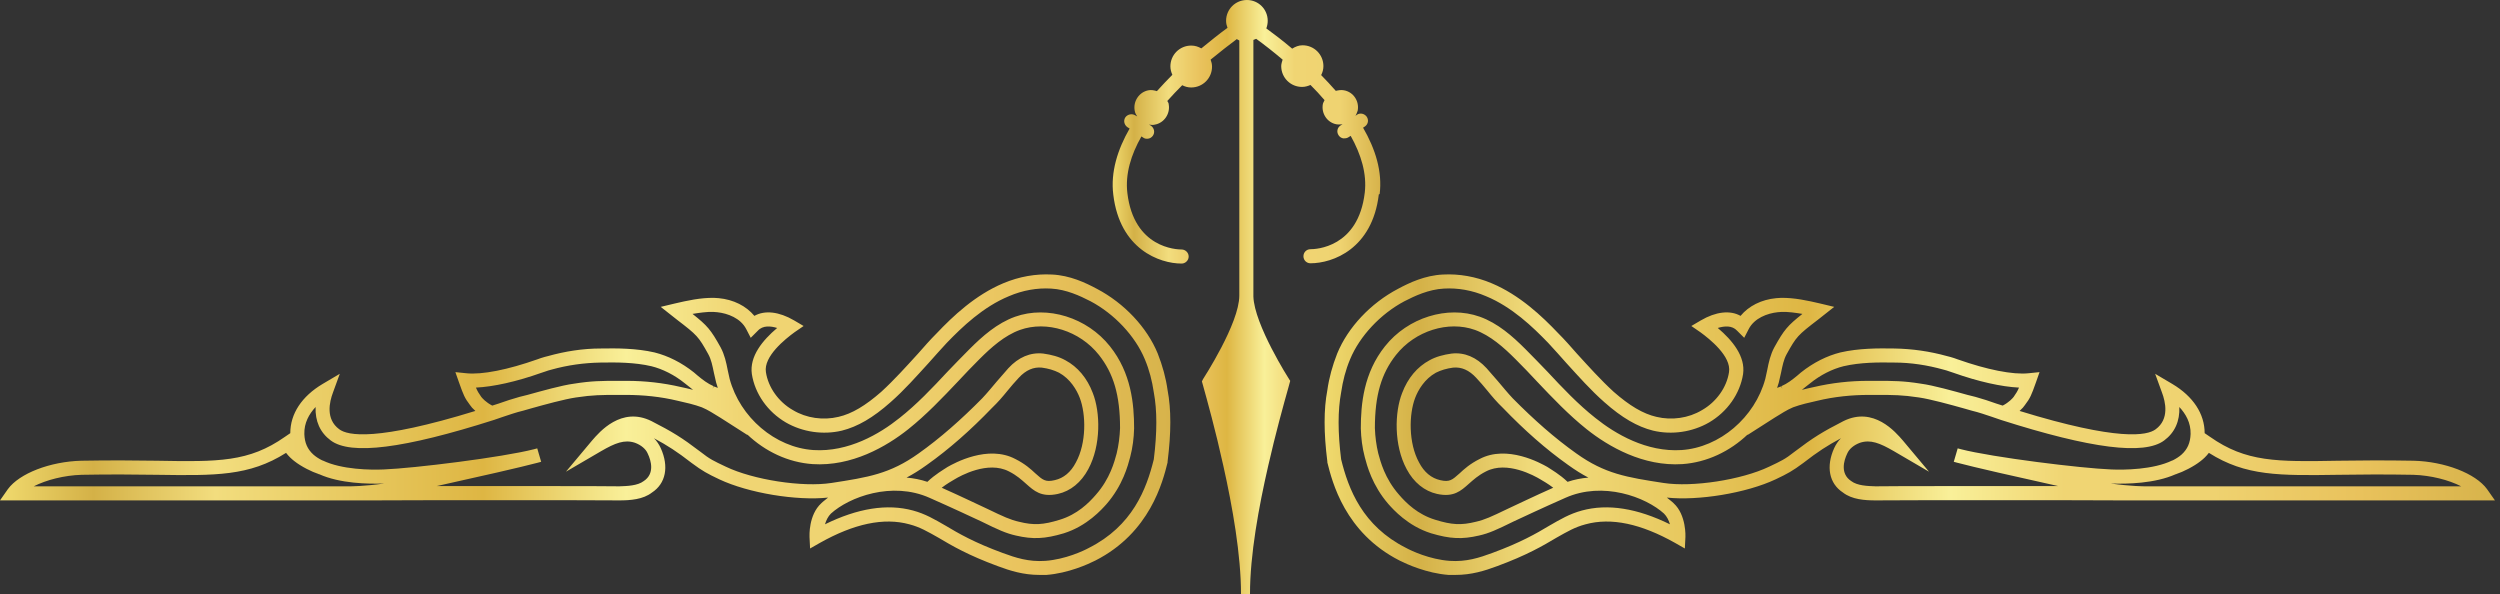 <svg width="202" height="48" viewBox="0 0 202 48" fill="none" xmlns="http://www.w3.org/2000/svg">
<rect x="0" y="0" width="202" height="48" fill="#333333" stroke="none"/>
<path d="M111.477 15.682C111.704 13.864 111.136 12.046 110.136 10.318L110.273 10.227C110.545 10.046 110.614 9.705 110.432 9.432C110.25 9.182 109.909 9.091 109.636 9.273L109.523 9.364C109.591 9.227 109.659 9.091 109.704 8.932C109.841 8.182 109.364 7.432 108.591 7.295C108.364 7.25 108.136 7.295 107.932 7.341C107.545 6.909 107.159 6.477 106.75 6.068C106.864 5.841 106.932 5.614 106.932 5.341C106.932 4.409 106.182 3.659 105.25 3.659C104.932 3.659 104.659 3.773 104.409 3.932C103.682 3.318 102.977 2.773 102.318 2.295C102.386 2.114 102.432 1.909 102.432 1.682C102.432 0.75 101.682 0 100.75 0C99.818 0 99.068 0.75 99.068 1.682C99.068 1.886 99.114 2.068 99.182 2.25C98.523 2.727 97.818 3.295 97.068 3.909C96.818 3.773 96.568 3.682 96.25 3.682C95.318 3.682 94.568 4.432 94.568 5.364C94.568 5.614 94.636 5.841 94.727 6.045C94.295 6.477 93.886 6.909 93.477 7.364C93.25 7.295 93.023 7.25 92.795 7.295C92.045 7.432 91.545 8.182 91.682 8.932C91.704 9.114 91.795 9.273 91.886 9.409L91.727 9.318C91.477 9.159 91.114 9.227 90.932 9.477C90.75 9.75 90.841 10.091 91.091 10.273L91.273 10.386C90.295 12.091 89.727 13.909 89.954 15.727C90.477 20.136 93.682 21.296 95.477 21.296C95.773 21.296 96.045 21.046 96.045 20.727C96.045 20.409 95.773 20.159 95.477 20.159C95.068 20.159 91.614 20.046 91.091 15.591C90.909 14.068 91.386 12.5 92.227 11.023L92.364 11.114C92.477 11.204 92.636 11.227 92.773 11.204C92.932 11.182 93.068 11.091 93.159 10.954C93.341 10.682 93.25 10.341 93 10.159L92.841 10.068C93 10.091 93.159 10.114 93.318 10.068C94.068 9.932 94.568 9.182 94.432 8.432C94.432 8.318 94.364 8.25 94.318 8.159C94.704 7.727 95.114 7.295 95.523 6.886C95.75 7 95.977 7.068 96.25 7.068C97.182 7.068 97.932 6.318 97.932 5.386C97.932 5.182 97.886 5 97.818 4.818C98.568 4.205 99.295 3.636 99.932 3.159C100 3.205 100.068 3.227 100.136 3.273V23.886C100.136 26.136 97.227 30.591 97.204 30.636L97.114 30.818L97.159 30.977C97.545 32.364 98.227 34.818 98.841 37.614C99.591 40.977 100.273 44.841 100.273 48H101C101 44.818 101.704 40.977 102.477 37.614C103.068 35.023 103.704 32.727 104.114 31.273L104.25 30.773L104.159 30.636C104.159 30.636 101.341 26.227 101.273 23.954V3.227C101.273 3.227 101.432 3.159 101.5 3.136C102.159 3.614 102.886 4.182 103.636 4.818C103.591 4.977 103.523 5.159 103.523 5.341C103.523 6.273 104.273 7.023 105.204 7.023C105.454 7.023 105.682 6.955 105.886 6.864C106.273 7.25 106.659 7.659 107.023 8.091C106.977 8.205 106.909 8.295 106.886 8.409C106.75 9.159 107.227 9.909 108 10.046C108.159 10.068 108.318 10.046 108.477 10.046L108.318 10.136C108.045 10.318 107.977 10.659 108.159 10.932C108.25 11.068 108.386 11.159 108.545 11.182C108.682 11.182 108.818 11.182 108.954 11.091L109.136 10.977C109.977 12.477 110.454 14.046 110.273 15.568C109.75 20.023 106.295 20.136 105.886 20.136C105.568 20.136 105.318 20.386 105.318 20.704C105.318 21.023 105.568 21.273 105.886 21.273C107.682 21.273 110.886 20.114 111.409 15.704L111.477 15.682Z" fill="url(#paint0_linear_4650_8371)"/>
<path d="M93.546 28.568C92.682 26.454 90.841 24.5 88.636 23.341C87.705 22.841 86.455 22.25 85 22.182C83.705 22.113 82.364 22.341 81.068 22.886C78.796 23.841 77 25.545 75.682 26.932C75.159 27.454 74.659 28.023 74.182 28.568C73.227 29.613 72.25 30.704 71.205 31.659C69.932 32.773 68.841 33.432 67.75 33.682C66.523 33.977 65.159 33.795 64.068 33.136C62.909 32.477 62.068 31.295 61.886 30.068C61.682 28.795 63.455 27.386 64.205 26.841L64.932 26.341L64.159 25.886C62.955 25.182 61.795 25.045 60.955 25.523C60.295 24.727 59.273 24.204 58.068 24.091C57.955 24.091 57.818 24.068 57.705 24.068C56.614 24.045 55.5 24.295 54.523 24.523L53.386 24.795L54.682 25.818C56.341 27.091 56.432 27.182 57.227 28.613C57.477 29.068 57.568 29.568 57.682 30.113C57.75 30.386 57.795 30.636 57.864 30.909C57.909 31.045 57.955 31.204 58 31.341C57.909 31.318 57.795 31.25 57.682 31.227L57.568 31.409L57.659 31.204C57.182 31 56.773 30.682 56.386 30.363L56.068 30.091C55.068 29.295 53.977 28.75 52.886 28.477C51.409 28.136 49.841 28.136 48.523 28.159C47.091 28.159 45.659 28.386 44.273 28.773C44.091 28.818 43.909 28.863 43.705 28.932L43.386 29.045C41.068 29.863 38.955 30.295 37.682 30.159L36.795 30.068L37.091 30.909C37.455 31.932 37.545 32.159 37.977 32.727C38.045 32.841 38.205 33.023 38.409 33.204C30.432 35.659 28.091 35.204 27.409 34.682C26.296 33.864 26.614 32.477 26.909 31.704L27.455 30.204L26.068 31.023C24.386 32.023 23.455 33.432 23.455 35L23.023 35.295C20.114 37.341 17.636 37.318 12.682 37.227C10.954 37.204 8.977 37.182 6.568 37.227C4.045 37.295 1.568 38.25 0.636 39.523L0 40.432H30.182C32.432 40.409 48.795 40.409 50.045 40.432C50.909 40.432 51.955 40.364 52.682 39.795C53.795 39.068 54.068 37.704 53.386 36.204C53.25 35.909 53.068 35.636 52.841 35.409C53.977 36.023 54.682 36.477 55.886 37.409C56.773 38.068 57.159 38.273 58.114 38.727C60.477 39.841 64.364 40.477 66.909 40.204C66.727 40.364 66.523 40.5 66.364 40.659C65.318 41.614 65.409 43.318 65.409 43.386L65.455 44.318L66.25 43.864C69 42.318 71.409 41.795 73.477 42.364C74.341 42.591 74.955 42.954 75.841 43.454C76.909 44.091 78.227 44.864 80.636 45.75C81.614 46.114 82.682 46.454 84 46.454H84.546C86.318 46.318 87.909 45.591 88.5 45.295C92.932 43.045 93.955 38.909 94.341 37.364V37.295C94.636 34.954 94.636 33.068 94.341 31.523C94.205 30.545 93.932 29.545 93.546 28.568ZM43.773 30.113L44.045 30.023C44.227 29.954 44.386 29.909 44.568 29.863C45.864 29.5 47.205 29.318 48.523 29.295C49.818 29.273 51.273 29.273 52.636 29.591C53.545 29.818 54.5 30.295 55.341 30.977L55.659 31.227C55.659 31.227 55.886 31.409 56 31.5C55.659 31.409 55.341 31.341 55.023 31.273C53.568 30.932 52.091 30.773 50.659 30.773H49.864C48.659 30.773 47.795 30.773 46.386 31C45.364 31.136 43.773 31.591 42.614 31.909L41.977 32.068C41.409 32.227 40.841 32.409 40.273 32.614L39.773 32.773C39.25 32.5 38.977 32.182 38.886 32.068C38.682 31.773 38.591 31.636 38.455 31.318C39.864 31.25 41.727 30.841 43.773 30.113ZM28.296 39.295H2.727C3.75 38.773 5.182 38.409 6.591 38.364C8.977 38.318 10.932 38.341 12.659 38.364C17.409 38.432 20.136 38.477 23.114 36.591C23.318 36.864 23.568 37.091 23.773 37.25C24.341 37.704 25.227 38.136 25.727 38.295C25.75 38.318 25.773 38.318 25.796 38.318C27.477 39.068 29.705 39.114 31.046 39.068C29.409 39.295 28.318 39.295 28.296 39.295ZM58.636 37.704C57.682 37.25 57.364 37.114 56.591 36.5C55.068 35.341 54.318 34.886 52.636 34.023C50.205 32.818 48.432 34.909 47.841 35.591L45.727 38.114L48.568 36.454C49.705 35.795 50.455 35.5 51.295 35.773C51.795 35.954 52.182 36.273 52.341 36.659C52.614 37.227 52.909 38.273 52.023 38.864C51.523 39.25 50.682 39.273 50.045 39.295C49.182 39.273 40.977 39.273 35.295 39.273C38.5 38.568 42.182 37.727 43.455 37.386C43.545 37.364 43.636 37.341 43.705 37.318H43.727L43.409 36.227C43.409 36.227 43.25 36.273 43.159 36.295C40.591 36.954 33.432 37.841 31 37.932C29.955 37.977 27.614 37.954 26.068 37.204H26.046C25.773 37.068 25.523 36.909 25.318 36.727C24.841 36.295 24.614 35.773 24.591 35.068C24.568 34.159 24.977 33.454 25.5 32.886C25.455 34.023 25.864 34.954 26.727 35.591C28.341 36.795 32.636 36.25 39.909 33.932L40.636 33.682C41.182 33.5 41.705 33.318 42.273 33.182L42.909 33C44.045 32.682 45.614 32.25 46.545 32.114C47.886 31.909 48.659 31.909 49.864 31.909H50.568C51.955 31.909 53.364 32.045 54.773 32.386C55.386 32.523 56.091 32.682 56.705 32.909C57.205 33.114 57.682 33.432 58.205 33.75L60.409 35.159L60.364 35.091C61.818 36.477 63.682 37.364 65.659 37.5C68.818 37.704 71.614 36.091 73.386 34.682C74.841 33.523 76.136 32.159 77.386 30.841C77.955 30.227 78.546 29.613 79.136 29.023C80.091 28.068 81.159 27.113 82.409 26.659C84.568 25.886 87.25 26.727 88.796 28.682C89.977 30.182 90.5 31.932 90.5 34.591C90.477 35.273 90.386 35.977 90.227 36.636C90.046 37.295 89.705 38.659 88.546 39.977C87.977 40.636 87.046 41.568 85.614 42C84.296 42.409 83.523 42.454 82.341 42.159C81.636 42 81.091 41.75 79.773 41.114C78.932 40.727 77.773 40.159 76.091 39.409C76.5 39.091 76.909 38.864 77.136 38.727C77.591 38.454 79.818 37.204 81.523 38.091C82.159 38.409 82.546 38.773 82.909 39.091C83.546 39.659 84.136 40.204 85.477 39.909C86.5 39.682 87.364 38.977 87.932 37.909C88.977 35.977 88.909 33.295 88.296 31.75C87.841 30.545 87.068 29.636 86.091 29.113C85.568 28.818 84.955 28.659 84.296 28.568C83.25 28.454 82.296 28.863 81.477 29.75C81.159 30.113 80.864 30.454 80.546 30.818C80.159 31.273 79.773 31.75 79.364 32.182C77.636 33.932 75.955 35.409 74.227 36.636C71.909 38.295 70.136 38.568 67.182 39.023C64.841 39.386 60.864 38.773 58.636 37.704ZM74.932 38.932C74.386 38.75 73.818 38.636 73.25 38.591C73.773 38.318 74.318 37.977 74.886 37.568C76.682 36.295 78.409 34.773 80.159 32.954C80.614 32.523 81.023 32.045 81.409 31.568C81.705 31.204 82 30.863 82.318 30.523C82.886 29.909 83.5 29.636 84.182 29.704C84.705 29.773 85.159 29.909 85.568 30.113C86.477 30.613 87 31.5 87.25 32.159C87.75 33.477 87.796 35.795 86.932 37.364C86.523 38.159 85.932 38.636 85.227 38.795C84.455 38.977 84.25 38.773 83.659 38.25C83.296 37.909 82.818 37.477 82.046 37.091C79.818 35.909 77.091 37.432 76.568 37.727C76.227 37.954 75.546 38.341 74.932 38.932ZM93.227 37.114C92.636 39.523 91.5 42.5 87.977 44.273C87.568 44.5 86.068 45.204 84.455 45.318C83.114 45.409 82.068 45.068 81.023 44.682C78.727 43.841 77.432 43.091 76.409 42.477C75.5 41.954 74.773 41.523 73.773 41.25C71.682 40.682 69.296 41.068 66.659 42.364C66.75 42.045 66.909 41.727 67.136 41.5C68.614 40.159 72.068 38.864 75.114 40.227C77.068 41.091 78.364 41.704 79.296 42.136C80.636 42.795 81.273 43.091 82.091 43.273C83.455 43.591 84.432 43.545 85.955 43.091C87.841 42.5 89.023 41.159 89.409 40.727C90.727 39.204 91.136 37.614 91.318 36.932C91.523 36.159 91.614 35.386 91.636 34.614C91.636 32.659 91.409 30.136 89.682 27.977C87.841 25.659 84.636 24.659 82.023 25.591C80.568 26.113 79.386 27.159 78.341 28.204C77.727 28.818 77.136 29.432 76.546 30.045C75.341 31.341 74.068 32.682 72.682 33.773C71.068 35.068 68.546 36.545 65.727 36.364C62.636 36.159 59.795 33.727 58.955 30.613C58.909 30.363 58.841 30.136 58.795 29.886C58.682 29.295 58.545 28.659 58.227 28.068C57.432 26.636 57.159 26.318 55.955 25.363C56.523 25.273 57.091 25.182 57.659 25.204C57.75 25.204 57.864 25.227 57.955 25.227C58.795 25.318 59.841 25.704 60.295 26.591L60.659 27.295L61.227 26.727C61.636 26.273 62.273 26.341 62.795 26.5C61.614 27.5 60.545 28.795 60.75 30.227C61 31.818 62.023 33.273 63.5 34.136C64.841 34.909 66.5 35.159 68.023 34.795C69.296 34.477 70.546 33.75 71.955 32.5C73.068 31.523 74.046 30.409 75.023 29.341C75.5 28.795 76 28.25 76.5 27.704C77.75 26.409 79.432 24.795 81.523 23.932C82.636 23.454 83.796 23.25 84.932 23.318C86.159 23.386 87.273 23.909 88.114 24.341C90.046 25.363 91.727 27.159 92.5 29.023C92.864 29.886 93.091 30.773 93.227 31.704C93.5 33.159 93.5 34.932 93.227 37.114Z" fill="url(#paint1_linear_4650_8371)"/>
<path d="M200.954 39.523C200.023 38.25 197.545 37.295 195.023 37.227C192.614 37.182 190.636 37.204 188.909 37.227C183.954 37.318 181.477 37.341 178.568 35.295L178.136 35C178.136 33.432 177.204 32.023 175.523 31.023L174.136 30.204L174.682 31.704C174.977 32.477 175.295 33.864 174.182 34.682C173.5 35.204 171.159 35.659 163.182 33.204C163.386 33.023 163.545 32.841 163.614 32.727C164.045 32.159 164.136 31.932 164.5 30.909L164.795 30.068L163.909 30.159C162.636 30.295 160.523 29.863 158.204 29.045L157.886 28.932C157.682 28.863 157.5 28.818 157.318 28.773C155.932 28.386 154.5 28.182 153.068 28.159C151.75 28.136 150.182 28.136 148.704 28.477C147.614 28.75 146.523 29.295 145.523 30.091L145.204 30.363C144.818 30.682 144.409 31 143.932 31.204L144.023 31.409L143.909 31.227C143.795 31.25 143.682 31.318 143.591 31.341C143.636 31.204 143.682 31.045 143.727 30.909C143.795 30.636 143.841 30.386 143.909 30.113C144.023 29.568 144.114 29.068 144.364 28.613C145.159 27.182 145.25 27.091 146.909 25.818L148.204 24.795L147.068 24.523C146.091 24.295 144.977 24.045 143.886 24.068C143.773 24.068 143.636 24.091 143.523 24.091C142.318 24.204 141.295 24.727 140.636 25.523C139.795 25.045 138.636 25.182 137.432 25.886L136.659 26.341L137.386 26.841C138.136 27.386 139.909 28.795 139.704 30.068C139.523 31.295 138.682 32.477 137.523 33.136C136.432 33.795 135.068 33.977 133.841 33.682C132.75 33.432 131.659 32.773 130.386 31.659C129.341 30.704 128.364 29.613 127.409 28.568C126.932 28.023 126.432 27.454 125.909 26.932C124.591 25.545 122.795 23.841 120.523 22.886C119.227 22.341 117.886 22.113 116.591 22.182C115.136 22.25 113.886 22.841 112.954 23.341C110.75 24.5 108.909 26.454 108.045 28.568C107.659 29.545 107.386 30.545 107.25 31.523C106.954 33.068 106.954 34.954 107.25 37.295V37.364C107.636 38.909 108.659 43.045 113.091 45.295C113.682 45.591 115.273 46.318 117.045 46.454H117.591C118.909 46.454 119.977 46.114 120.954 45.75C123.364 44.864 124.682 44.091 125.75 43.454C126.636 42.954 127.25 42.591 128.114 42.364C130.182 41.795 132.591 42.318 135.341 43.864L136.136 44.318L136.182 43.386C136.182 43.386 136.273 41.614 135.227 40.659C135.068 40.5 134.864 40.364 134.682 40.204C137.227 40.477 141.114 39.841 143.477 38.727C144.432 38.273 144.818 38.068 145.704 37.409C146.909 36.477 147.614 36.023 148.75 35.409C148.523 35.636 148.341 35.909 148.204 36.204C147.523 37.704 147.795 39.068 148.909 39.795C149.636 40.364 150.682 40.432 151.545 40.432C152.795 40.409 169.159 40.409 171.409 40.432H201.591L200.954 39.523ZM145.932 31.227L146.25 30.977C147.091 30.295 148.045 29.818 148.954 29.591C150.318 29.273 151.773 29.273 153.068 29.295C154.386 29.295 155.727 29.5 157.023 29.863C157.204 29.909 157.364 29.954 157.545 30.023L157.818 30.113C159.864 30.841 161.727 31.25 163.136 31.318C163 31.636 162.909 31.773 162.704 32.068C162.614 32.182 162.341 32.5 161.818 32.773L161.318 32.614C160.75 32.409 160.182 32.227 159.614 32.068L158.977 31.909C157.818 31.591 156.227 31.136 155.204 31C153.795 30.773 152.932 30.773 151.727 30.773H150.932C149.5 30.773 148.023 30.932 146.568 31.273C146.25 31.341 145.932 31.409 145.591 31.5C145.704 31.409 145.818 31.318 145.932 31.227ZM134.932 42.364C132.295 41.068 129.909 40.682 127.818 41.25C126.818 41.523 126.091 41.954 125.182 42.477C124.159 43.091 122.864 43.841 120.568 44.682C119.523 45.068 118.477 45.409 117.136 45.318C115.523 45.204 114.023 44.5 113.614 44.273C110.091 42.5 108.954 39.523 108.364 37.114C108.091 34.932 108.091 33.159 108.364 31.704C108.5 30.773 108.727 29.886 109.091 29.023C109.864 27.159 111.545 25.363 113.477 24.341C114.318 23.909 115.432 23.386 116.659 23.318C117.795 23.25 118.954 23.454 120.068 23.932C122.159 24.795 123.841 26.409 125.091 27.704C125.591 28.25 126.091 28.795 126.568 29.341C127.545 30.409 128.523 31.523 129.636 32.5C131.045 33.75 132.295 34.477 133.568 34.795C135.091 35.159 136.75 34.909 138.091 34.136C139.568 33.273 140.591 31.818 140.841 30.227C141.045 28.795 139.977 27.5 138.795 26.5C139.318 26.341 139.954 26.273 140.364 26.727L140.932 27.295L141.295 26.591C141.75 25.704 142.795 25.318 143.636 25.227C143.727 25.227 143.841 25.204 143.932 25.204C144.5 25.182 145.068 25.273 145.636 25.363C144.432 26.318 144.159 26.636 143.364 28.068C143.045 28.659 142.909 29.295 142.795 29.886C142.75 30.136 142.682 30.363 142.636 30.613C141.795 33.727 138.954 36.159 135.864 36.364C133.045 36.545 130.523 35.068 128.909 33.773C127.523 32.682 126.25 31.341 125.045 30.045C124.454 29.432 123.864 28.818 123.25 28.204C122.204 27.159 121.023 26.113 119.568 25.591C116.954 24.659 113.75 25.659 111.909 27.977C110.182 30.136 109.954 32.659 109.954 34.614C109.977 35.386 110.068 36.159 110.273 36.932C110.454 37.614 110.864 39.204 112.182 40.727C112.568 41.159 113.75 42.5 115.636 43.091C117.159 43.545 118.136 43.591 119.5 43.273C120.318 43.091 120.954 42.795 122.295 42.136C123.227 41.704 124.523 41.091 126.477 40.227C129.523 38.864 132.977 40.159 134.454 41.5C134.682 41.727 134.841 42.045 134.932 42.364ZM125.023 37.727C124.5 37.432 121.773 35.909 119.545 37.091C118.773 37.477 118.295 37.909 117.932 38.25C117.341 38.773 117.136 38.977 116.364 38.795C115.659 38.636 115.068 38.159 114.659 37.364C113.795 35.795 113.841 33.477 114.341 32.159C114.591 31.5 115.114 30.613 116.023 30.113C116.432 29.909 116.886 29.773 117.409 29.704C118.091 29.636 118.704 29.909 119.273 30.523C119.591 30.863 119.886 31.204 120.182 31.568C120.568 32.045 120.977 32.523 121.432 32.954C123.182 34.773 124.909 36.295 126.704 37.568C127.273 37.977 127.818 38.318 128.341 38.591C127.773 38.636 127.204 38.75 126.659 38.932C126.045 38.341 125.364 37.954 125.023 37.727ZM151.545 39.295C150.909 39.273 150.068 39.25 149.568 38.864C148.682 38.273 148.977 37.227 149.25 36.659C149.409 36.273 149.795 35.954 150.295 35.773C151.136 35.5 151.886 35.795 153.023 36.454L155.864 38.114L153.75 35.591C153.159 34.909 151.386 32.818 148.954 34.023C147.273 34.886 146.523 35.341 145 36.5C144.227 37.114 143.909 37.25 142.954 37.704C140.727 38.773 136.75 39.386 134.409 39.023C131.454 38.568 129.682 38.295 127.364 36.636C125.636 35.409 123.954 33.932 122.227 32.182C121.818 31.75 121.432 31.273 121.045 30.818C120.727 30.454 120.432 30.113 120.114 29.75C119.295 28.863 118.341 28.454 117.295 28.568C116.636 28.659 116.023 28.818 115.5 29.113C114.523 29.636 113.75 30.545 113.295 31.75C112.682 33.295 112.614 35.977 113.659 37.909C114.227 38.977 115.091 39.682 116.114 39.909C117.454 40.204 118.045 39.659 118.682 39.091C119.045 38.773 119.432 38.409 120.068 38.091C121.773 37.204 124 38.454 124.454 38.727C124.682 38.864 125.091 39.091 125.5 39.409C123.818 40.159 122.659 40.727 121.818 41.114C120.5 41.75 119.954 42 119.25 42.159C118.068 42.454 117.295 42.409 115.977 42C114.545 41.568 113.614 40.636 113.045 39.977C111.886 38.659 111.545 37.295 111.364 36.636C111.204 35.977 111.114 35.273 111.091 34.591C111.091 31.932 111.614 30.182 112.795 28.682C114.341 26.727 117.023 25.886 119.182 26.659C120.432 27.113 121.5 28.068 122.454 29.023C123.045 29.613 123.636 30.227 124.204 30.841C125.454 32.159 126.75 33.523 128.204 34.682C129.977 36.091 132.773 37.704 135.932 37.5C137.909 37.364 139.773 36.477 141.227 35.091L141.182 35.159L143.386 33.75C143.909 33.432 144.386 33.114 144.886 32.909C145.5 32.682 146.204 32.523 146.818 32.386C148.227 32.045 149.636 31.909 151.023 31.909H151.727C152.932 31.909 153.704 31.909 155.045 32.114C155.977 32.25 157.545 32.682 158.682 33L159.318 33.182C159.886 33.318 160.409 33.5 160.954 33.682L161.682 33.932C168.954 36.25 173.25 36.795 174.864 35.591C175.727 34.954 176.136 34.023 176.091 32.886C176.614 33.454 177.023 34.159 177 35.068C176.977 35.773 176.75 36.295 176.273 36.727C176.068 36.909 175.818 37.068 175.545 37.204H175.523C173.977 37.954 171.636 37.977 170.591 37.932C168.159 37.841 161 36.954 158.432 36.295C158.341 36.273 158.25 36.25 158.182 36.227L157.864 37.318H157.886C157.886 37.318 158.045 37.364 158.136 37.386C159.409 37.727 163.091 38.568 166.295 39.273C160.614 39.273 152.409 39.273 151.545 39.295ZM173.295 39.295C173.295 39.295 172.182 39.295 170.545 39.068C171.886 39.114 174.114 39.068 175.795 38.318C175.818 38.318 175.841 38.318 175.864 38.295C176.364 38.136 177.25 37.704 177.818 37.25C178.023 37.091 178.273 36.864 178.477 36.591C181.454 38.477 184.182 38.432 188.932 38.364C190.659 38.341 192.614 38.318 195 38.364C196.409 38.409 197.841 38.773 198.864 39.295H173.295Z" fill="url(#paint2_linear_4650_8371)"/>
<defs>
<linearGradient id="paint0_linear_4650_8371" x1="89.904" y1="23.998" x2="111.527" y2="23.998" gradientUnits="userSpaceOnUse">
<stop stop-color="#F0DA6E"/>
<stop offset="0.08" stop-color="#D4B147"/>
<stop offset="0.21" stop-color="#F2DD7E"/>
<stop offset="0.33" stop-color="#E9C25C"/>
<stop offset="0.427" stop-color="#DEB643"/>
<stop offset="0.567" stop-color="#F9F099"/>
<stop offset="0.68" stop-color="#F0D573"/>
<stop offset="0.849" stop-color="#EFD371"/>
<stop offset="1" stop-color="#D7B34B"/>
</linearGradient>
<linearGradient id="paint1_linear_4650_8371" x1="0" y1="34.311" x2="94.562" y2="34.311" gradientUnits="userSpaceOnUse">
<stop stop-color="#F0DA6E"/>
<stop offset="0.08" stop-color="#D4B147"/>
<stop offset="0.184" stop-color="#F2DD7E"/>
<stop offset="0.413" stop-color="#DEB643"/>
<stop offset="0.535" stop-color="#F9F099"/>
<stop offset="0.632" stop-color="#F0D573"/>
<stop offset="0.753" stop-color="#EFD371"/>
<stop offset="0.884" stop-color="#E9C25C"/>
<stop offset="1" stop-color="#D7B34B"/>
</linearGradient>
<linearGradient id="paint2_linear_4650_8371" x1="107.028" y1="34.311" x2="201.591" y2="34.311" gradientUnits="userSpaceOnUse">
<stop stop-color="#F0DA6E"/>
<stop offset="0.08" stop-color="#D4B147"/>
<stop offset="0.184" stop-color="#F2DD7E"/>
<stop offset="0.413" stop-color="#DEB643"/>
<stop offset="0.535" stop-color="#F9F099"/>
<stop offset="0.632" stop-color="#F0D573"/>
<stop offset="0.753" stop-color="#EFD371"/>
<stop offset="0.884" stop-color="#E9C25C"/>
<stop offset="1" stop-color="#D7B34B"/>
</linearGradient>
</defs>
</svg>
